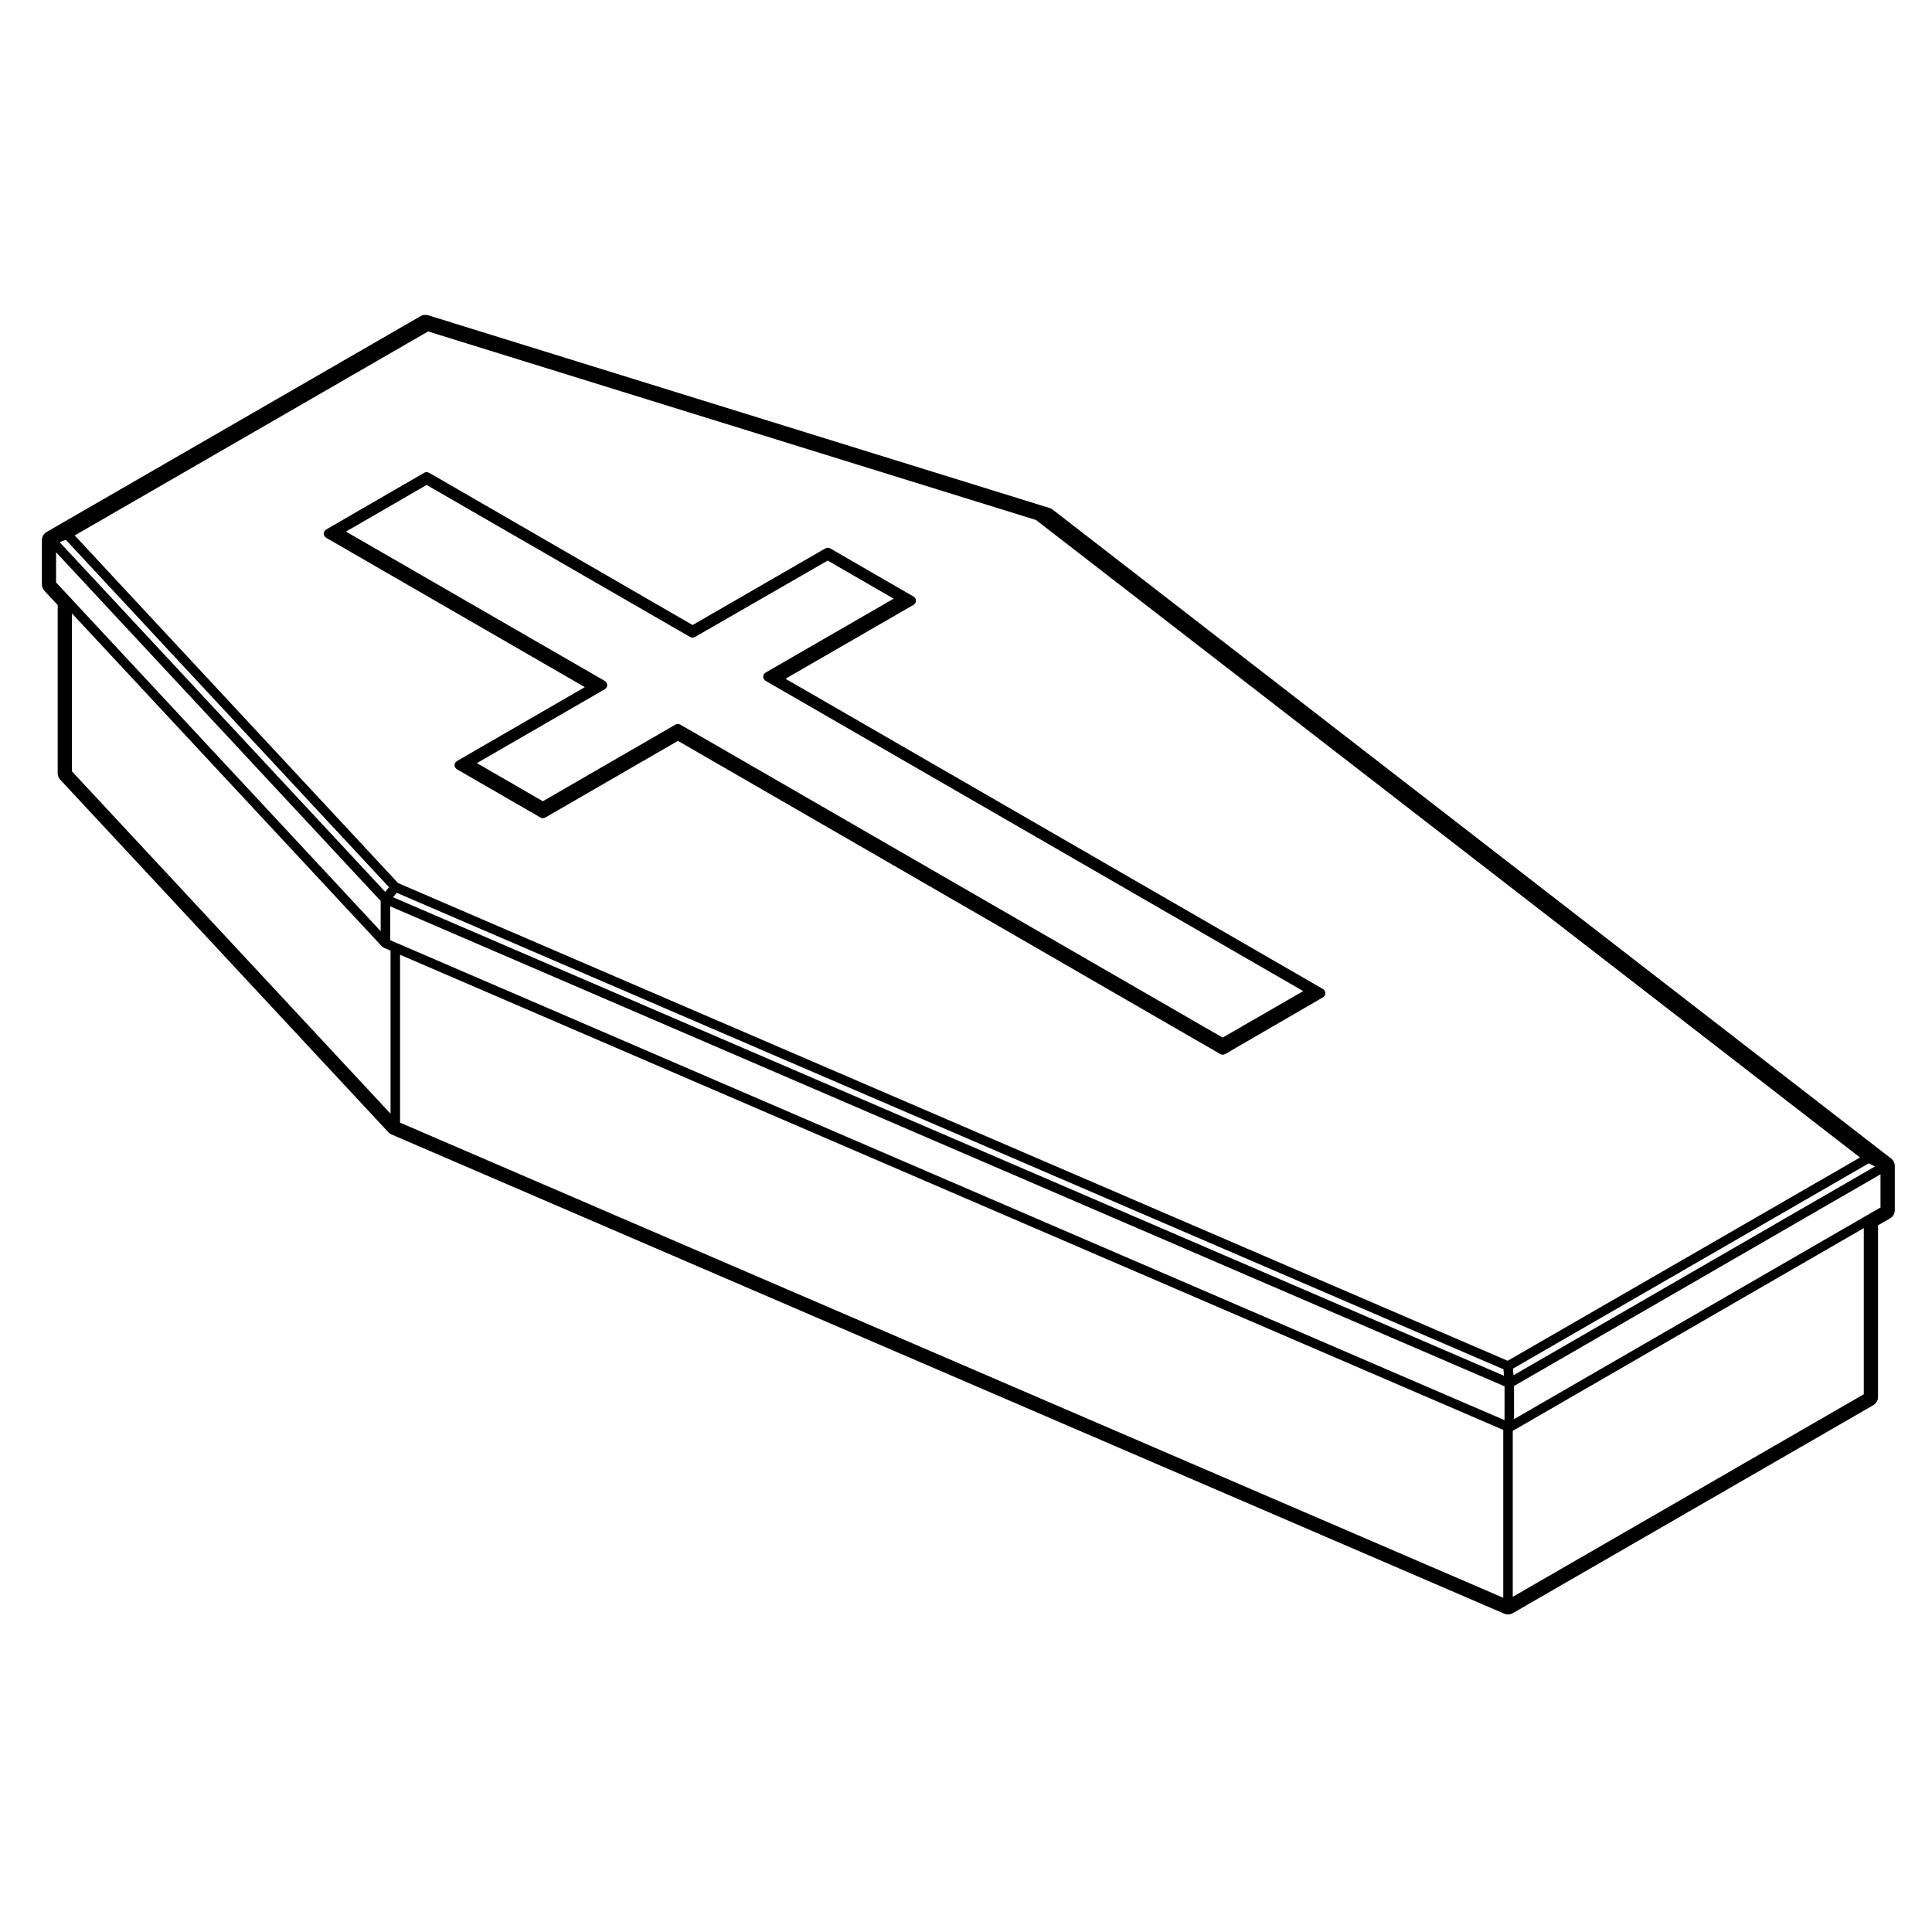 <?xml version="1.0" encoding="UTF-8"?>
<!-- Uploaded to: SVG Repo, www.svgrepo.com, Generator: SVG Repo Mixer Tools -->
<svg fill="#000000" width="800px" height="800px" version="1.1" viewBox="144 144 512 512" xmlns="http://www.w3.org/2000/svg">
 <g>
  <path d="m495.12 406.71c-0.023-0.055-0.023-0.105-0.055-0.152v-0.004c-0.016-0.02-0.035-0.035-0.051-0.055-0.047-0.066-0.102-0.121-0.156-0.176-0.039-0.047-0.07-0.102-0.117-0.133-0.023-0.02-0.051-0.023-0.082-0.039-0.02-0.016-0.031-0.039-0.055-0.051l-142.44-82.223 33.941-19.59c0.035-0.02 0.055-0.055 0.086-0.074 0.039-0.031 0.066-0.059 0.102-0.09 0.09-0.082 0.176-0.156 0.238-0.262 0.012-0.016 0.031-0.023 0.039-0.039 0.031-0.047 0.031-0.098 0.051-0.141 0.031-0.059 0.066-0.105 0.082-0.172l0.004-0.004c0.004-0.023 0-0.051 0.004-0.082 0.016-0.082 0.016-0.152 0.016-0.23 0-0.059 0.016-0.109 0.004-0.172-0.004-0.031-0.02-0.055-0.02-0.086-0.02-0.082-0.055-0.152-0.09-0.227 0-0.004 0-0.016-0.004-0.02-0.016-0.047-0.02-0.09-0.047-0.125v-0.004c-0.016-0.02-0.039-0.039-0.051-0.059-0.047-0.07-0.102-0.117-0.156-0.176-0.039-0.039-0.07-0.102-0.117-0.133-0.023-0.016-0.051-0.02-0.074-0.035-0.023-0.016-0.035-0.039-0.059-0.055l-22.113-12.781c-0.023-0.016-0.051-0.012-0.074-0.023-0.051-0.023-0.102-0.039-0.145-0.059-0.059-0.02-0.109-0.035-0.168-0.051-0.059-0.012-0.105-0.016-0.156-0.02-0.031 0-0.055-0.016-0.086-0.016-0.023 0-0.051 0.016-0.074 0.016-0.059 0.004-0.105 0.012-0.168 0.023-0.051 0.012-0.105 0.023-0.156 0.039-0.055 0.02-0.105 0.039-0.156 0.066-0.023 0.016-0.051 0.012-0.074 0.023l-35.195 20.32-69.852-40.359c-0.023-0.012-0.051-0.012-0.074-0.02-0.051-0.031-0.102-0.051-0.152-0.07-0.059-0.02-0.109-0.031-0.172-0.047-0.051-0.012-0.102-0.016-0.145-0.016-0.031-0.004-0.055-0.02-0.086-0.02-0.023 0-0.047 0.016-0.074 0.016-0.059 0.004-0.117 0.016-0.176 0.023-0.051 0.012-0.102 0.023-0.145 0.039-0.055 0.02-0.105 0.039-0.16 0.07-0.023 0.012-0.047 0.012-0.07 0.02l-26.012 15.055c-0.02 0.012-0.035 0.031-0.055 0.047-0.051 0.031-0.098 0.066-0.133 0.105-0.031 0.02-0.047 0.051-0.07 0.074-0.055 0.055-0.105 0.105-0.152 0.172-0.016 0.02-0.035 0.035-0.047 0.059-0.004 0-0.012 0-0.012 0.004-0.023 0.051-0.031 0.105-0.051 0.152-0.031 0.074-0.066 0.141-0.082 0.223-0.012 0.031-0.02 0.055-0.023 0.086-0.012 0.059 0.004 0.117 0.004 0.176 0 0.082 0 0.152 0.016 0.227 0.004 0.031-0.004 0.055 0.004 0.082v0.004c0.02 0.066 0.059 0.109 0.082 0.172 0.023 0.051 0.023 0.102 0.051 0.141 0.012 0.02 0.035 0.023 0.047 0.047 0.066 0.102 0.141 0.176 0.238 0.258 0.035 0.031 0.059 0.059 0.102 0.09 0.031 0.02 0.051 0.055 0.086 0.074l0.012 0.004 68.535 39.574-33.891 19.59c-0.023 0.016-0.035 0.035-0.055 0.051-0.059 0.039-0.105 0.086-0.16 0.133-0.016 0.016-0.023 0.031-0.035 0.039-0.055 0.059-0.109 0.105-0.156 0.176-0.012 0.02-0.035 0.035-0.051 0.059v0.004c-0.023 0.039-0.031 0.086-0.047 0.125-0.004 0.004-0.004 0.012-0.004 0.016-0.035 0.082-0.07 0.145-0.086 0.227-0.004 0.031-0.02 0.059-0.023 0.09-0.012 0.059 0.004 0.109 0.004 0.172 0 0.074 0 0.152 0.016 0.227 0.004 0.023-0.004 0.055 0 0.082 0 0.004 0.012 0.004 0.012 0.012 0.016 0.066 0.051 0.109 0.082 0.172 0.02 0.051 0.02 0.102 0.051 0.141 0.012 0.016 0.031 0.023 0.039 0.039 0.059 0.102 0.141 0.18 0.238 0.262 0.031 0.031 0.059 0.059 0.102 0.09 0.031 0.02 0.051 0.055 0.086 0.074l22.148 12.781h0.004c0.02 0.012 0.039 0.012 0.059 0.02 0.172 0.086 0.359 0.145 0.562 0.145 0.207 0 0.395-0.066 0.562-0.145 0.02-0.012 0.039-0.012 0.059-0.02h0.004l35.16-20.32 143.74 83.004c0.004 0.004 0.004 0 0.004 0.004 0.02 0.012 0.039 0.012 0.059 0.02 0.176 0.086 0.359 0.145 0.562 0.145 0.207 0 0.387-0.066 0.562-0.145 0.02-0.016 0.039-0.012 0.059-0.02 0-0.004 0.004-0.004 0.012-0.004l25.965-15.055c0.031-0.02 0.051-0.051 0.082-0.074 0.039-0.023 0.066-0.055 0.102-0.086 0.09-0.086 0.176-0.16 0.238-0.262 0.012-0.02 0.031-0.023 0.039-0.039 0.031-0.051 0.031-0.102 0.051-0.145 0.031-0.055 0.066-0.105 0.082-0.168h0.004c0.004-0.031 0-0.059 0.004-0.09 0.016-0.082 0.016-0.145 0.016-0.227 0-0.059 0.016-0.117 0.004-0.176 0-0.023-0.02-0.051-0.02-0.082-0.043-0.09-0.074-0.16-0.109-0.234zm-27.109 12.262-143.74-82.957c-0.023-0.016-0.051-0.016-0.074-0.023-0.051-0.023-0.102-0.047-0.152-0.066-0.059-0.02-0.109-0.035-0.172-0.047-0.051-0.012-0.102-0.02-0.156-0.02-0.023-0.004-0.051-0.02-0.074-0.02-0.023 0-0.047 0.016-0.074 0.02-0.059 0-0.117 0.012-0.176 0.02-0.051 0.012-0.102 0.031-0.152 0.047-0.055 0.02-0.105 0.035-0.152 0.066-0.023 0.012-0.051 0.012-0.074 0.023l-35.16 20.324-17.473-10.105 33.895-19.582 0.008-0.008c0.023-0.016 0.035-0.039 0.059-0.055 0.074-0.051 0.133-0.105 0.191-0.168 0.059-0.059 0.109-0.105 0.156-0.176 0.012-0.02 0.035-0.039 0.051-0.059v-0.004c0.023-0.039 0.031-0.086 0.047-0.121 0.004-0.012 0.004-0.016 0.004-0.02 0.035-0.082 0.07-0.145 0.086-0.227 0.004-0.031 0.02-0.059 0.023-0.09 0.012-0.059-0.004-0.109-0.004-0.172 0-0.074 0-0.152-0.016-0.227-0.004-0.023 0.004-0.055 0-0.082 0-0.004-0.012-0.012-0.012-0.016-0.016-0.059-0.051-0.105-0.082-0.168-0.02-0.051-0.02-0.102-0.051-0.141-0.012-0.023-0.031-0.035-0.047-0.055-0.047-0.066-0.098-0.117-0.152-0.176-0.012-0.012-0.02-0.016-0.023-0.023-0.055-0.055-0.105-0.105-0.172-0.152-0.02-0.012-0.035-0.031-0.055-0.047-0.004-0.004-0.004-0.004-0.012-0.012l-68.594-39.574 21.371-12.363 69.852 40.305h0.004c0.02 0.012 0.039 0.012 0.059 0.02 0.172 0.09 0.359 0.145 0.562 0.145 0.207 0 0.395-0.059 0.562-0.145 0.02-0.012 0.039-0.012 0.059-0.02l35.195-20.262 17.473 10.098-33.938 19.59h-0.004c-0.02 0.016-0.039 0.039-0.059 0.051-0.066 0.047-0.117 0.105-0.176 0.156-0.039 0.047-0.102 0.074-0.133 0.121-0.016 0.023-0.023 0.055-0.039 0.074s-0.035 0.035-0.047 0.059c-0.031 0.039-0.031 0.098-0.051 0.137-0.023 0.059-0.066 0.105-0.082 0.172l-0.004 0.004c-0.004 0.031 0 0.055-0.004 0.082-0.016 0.082-0.016 0.156-0.016 0.238 0 0.055-0.016 0.105-0.004 0.168 0.004 0.031 0.02 0.055 0.02 0.086 0.02 0.086 0.055 0.152 0.09 0.23 0 0.012 0.004 0.031 0.012 0.039 0.02 0.035 0.02 0.074 0.039 0.105 0.016 0.023 0.035 0.039 0.051 0.059 0.047 0.07 0.102 0.117 0.156 0.176 0.055 0.059 0.117 0.117 0.188 0.168 0.031 0.02 0.039 0.039 0.066 0.055l0.004 0.004h0.004l142.47 82.223z"/>
  <path d="m422.96 279.05c-0.238-0.188-0.508-0.324-0.797-0.414l-164.7-51.086c-0.242-0.074-0.492-0.105-0.742-0.105-0.438 0-0.871 0.109-1.258 0.332l-99.109 57.203c-0.781 0.449-1.258 1.285-1.258 2.18v11.699c0 0.637 0.242 1.25 0.68 1.719l3.512 3.762v44.57c0 0.637 0.242 1.25 0.676 1.719l86.957 93.426c0.238 0.258 0.523 0.465 0.848 0.598l294.87 126.99c0.324 0.137 0.66 0.207 0.996 0.207 0.438 0 0.871-0.109 1.258-0.336l95.547-55.121c0.781-0.453 1.258-1.285 1.258-2.188l0.004-45.488 3.184-1.832c0.777-0.453 1.254-1.285 1.254-2.18v-11.699c0-0.777-0.359-1.516-0.977-1.988zm217.95 174.06-95.828 55.348-0.137-1.754 94.289-54.406zm-479.46-166.05 85.637 92.055-1.004 1.234-86.277-92.668zm1.27 15.434-3.856-4.133v-7.996l86.02 92.402v8.004zm84.777 136.65-84.434-90.727v-41.863l82.172 88.273c0 0.004 0 0.004 0.004 0.012 0.004 0 0.012 0.004 0.016 0.012 0.09 0.098 0.203 0.156 0.312 0.223 0.031 0.016 0.051 0.047 0.086 0.059h0.004s0 0.004 0.004 0.004h0.004l1.832 0.797 0.004 43.211zm294.88 128.28-292.36-125.91v-44.492l292.36 125.92v44.484zm0.34-47.074-293.46-126.39v-0.004h-0.012l-1.832-0.797v-8.969l295.31 127.2zm-294.54-138.57 0.957-1.176 293.3 126.27 0.133 1.715zm295.37 122.84-294.05-126.59-85.699-92.133 93.656-54.059 161.1 49.969 218.37 168.94zm94.375 8.871-93.027 53.68v-43.977l93.027-53.73zm4.434-49.504-3.805 2.203h-0.004l-93.312 53.895v-8.785l97.121-56.098z"/>
 </g>
</svg>